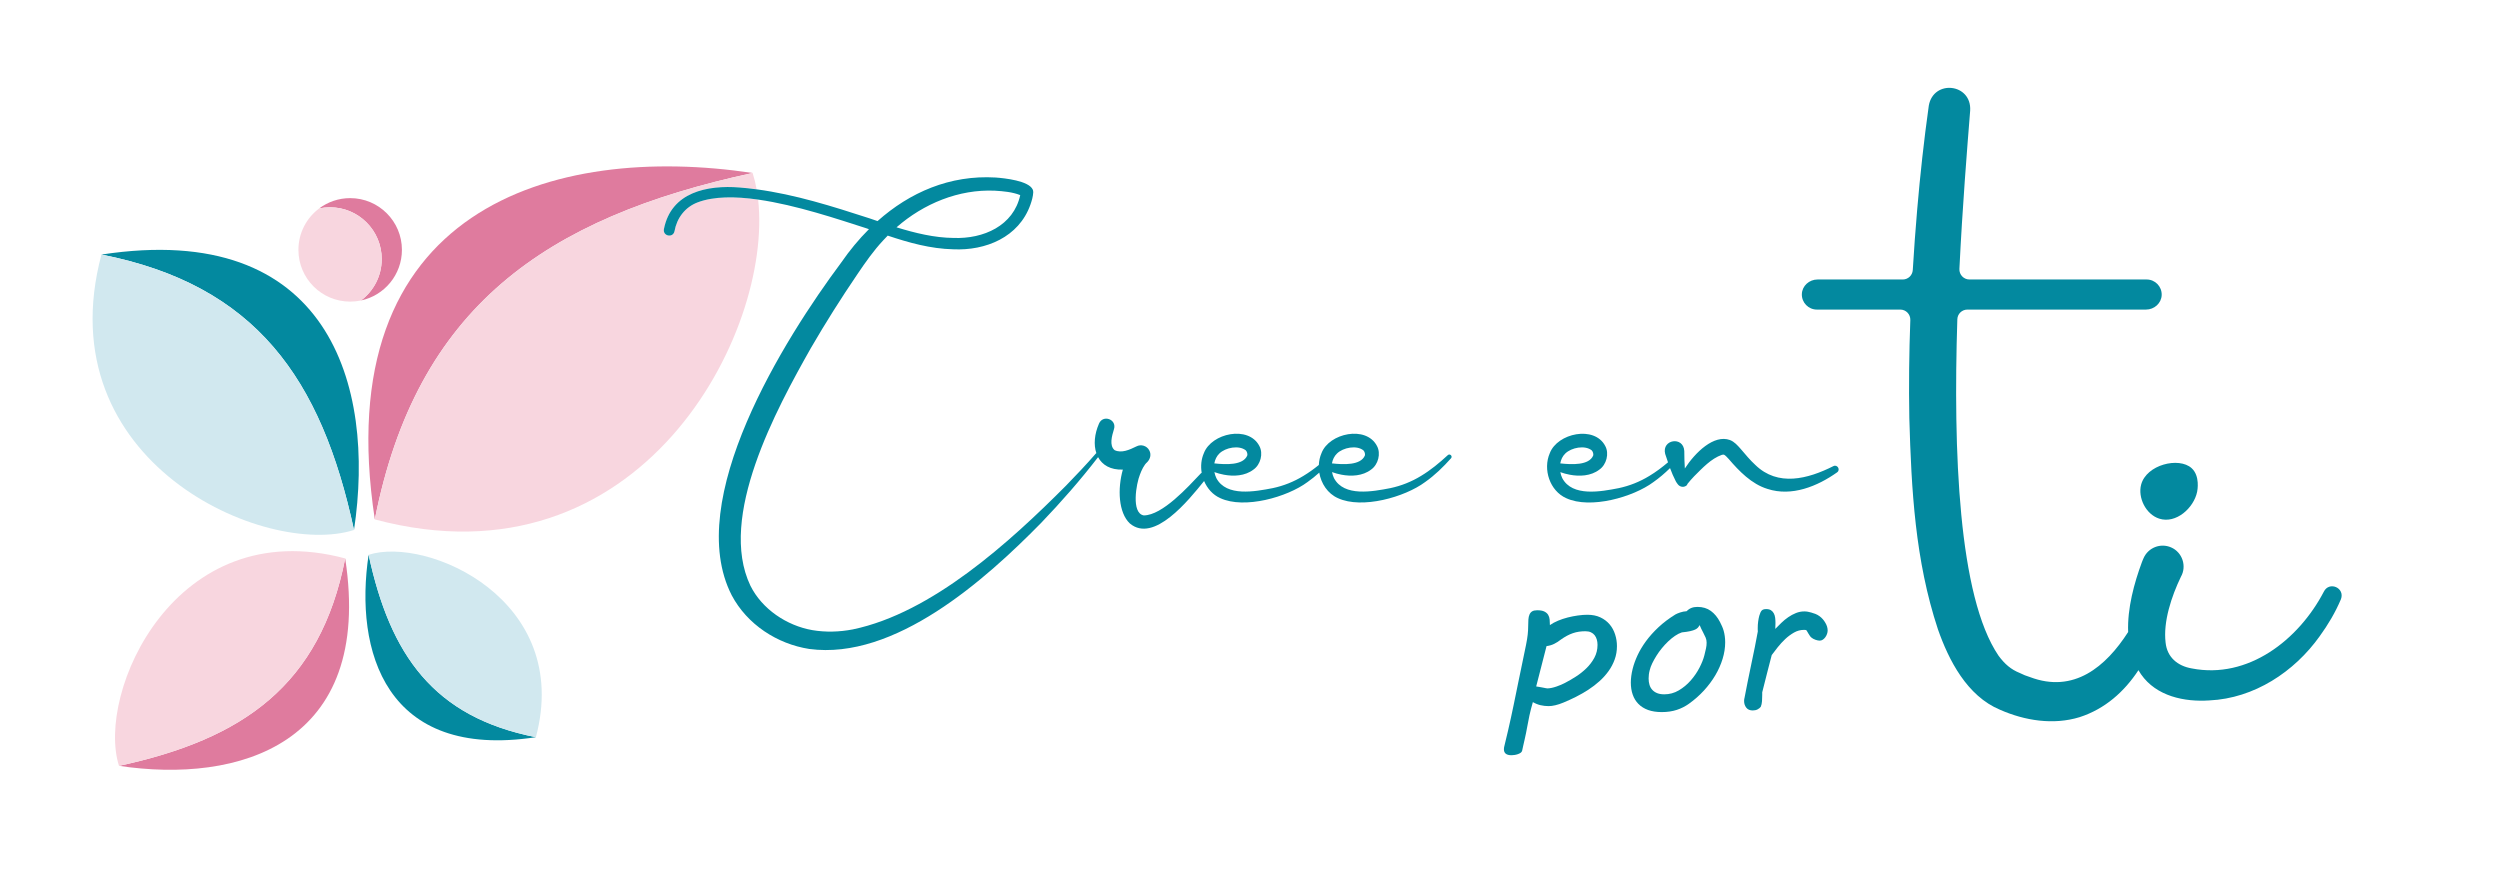 <?xml version="1.0" encoding="utf-8"?>
<!-- Generator: Adobe Illustrator 27.2.0, SVG Export Plug-In . SVG Version: 6.00 Build 0)  -->
<svg version="1.1" id="Layer_1" xmlns="http://www.w3.org/2000/svg" xmlns:xlink="http://www.w3.org/1999/xlink" x="0px" y="0px"
	 viewBox="0 0 1080 377" style="enable-background:new 0 0 1080 377;" xml:space="preserve">
<style type="text/css">
	.st0{fill:#DF7B9E;}
	.st1{fill:#F8D6DF;}
	.st2{fill:#03899F;}
	.st3{fill:#D1E8EF;}
</style>
<g>
	<g>
		<g>
			<path class="st0" d="M325.13,74.73c-89.67,19.35-145.15,58.06-163.21,149.66C141.28,89.56,239.33,61.83,325.13,74.73z"/>
			<path class="st1" d="M161.92,224.39c18.06-91.6,73.54-130.31,163.21-149.66c0.71,2.22,1.29,4.57,1.73,7.05
				c-2.42-0.33-4.85-0.59-7.31-0.79c-13.99-1.13-29.62,1.99-32.73,17.98c-0.56,3.06,3.93,3.94,4.57,0.91
				c1.02-5.73,4.57-10.42,10.06-12.49c6.98-2.63,16.22-2.59,26.06-1.18C334,143.7,276.88,255.09,161.92,224.39z"/>
		</g>
		<g>
			<path class="st2" d="M152.93,228.95c-14.11-65.37-42.33-105.81-109.1-118.98C142.12,94.92,162.33,166.4,152.93,228.95z"/>
			<path class="st3" d="M43.83,109.97c66.78,13.17,94.99,53.61,109.1,118.98C114.84,241.17,19.84,199.79,43.83,109.97z"/>
		</g>
		<g>
			<path class="st0" d="M51.41,330.85c53.69-11.59,86.91-34.76,97.72-89.61C161.49,321.97,102.78,338.57,51.41,330.85z"/>
			<path class="st1" d="M149.13,241.24c-10.81,54.84-44.03,78.02-97.72,89.61C41.37,299.56,75.36,221.54,149.13,241.24z"/>
		</g>
		<g>
			<path class="st2" d="M159.24,239.67c9.34,43.29,28.03,70.08,72.26,78.8C166.4,328.43,153.01,281.09,159.24,239.67z"/>
			<path class="st3" d="M231.5,318.47c-44.23-8.72-62.92-35.51-72.26-78.8C184.47,231.57,247.38,258.98,231.5,318.47z"/>
		</g>
		<path class="st0" d="M173.63,107.94c0,10.75-7.59,19.73-17.69,21.87c5.45-4.07,8.97-10.57,8.97-17.9
			c0-12.35-10.01-22.36-22.36-22.36c-1.6,0-3.15,0.17-4.65,0.48c3.73-2.79,8.36-4.44,13.38-4.44
			C163.62,85.59,173.63,95.6,173.63,107.94z"/>
		<path class="st1" d="M164.91,111.91c0,7.33-3.52,13.83-8.97,17.9l-0.01,0.01c-1.5,0.31-3.05,0.48-4.65,0.48
			c-12.35,0-22.36-10.01-22.36-22.36c0-7.32,3.52-13.82,8.97-17.9c0,0,0,0,0.01-0.01c1.5-0.31,3.05-0.48,4.65-0.48
			C154.9,89.55,164.91,99.56,164.91,111.91z"/>
	</g>
	<g>
		<path class="st2" d="M625.46,196.61c-3.64,3.36-7.42,6.49-11.57,8.98c-4.13,2.53-8.58,4.29-13.25,5.28
			c-7.59,1.47-20.02,3.86-24.36-4.32c-0.39-0.81-0.67-1.69-0.84-2.6c1.32,0.47,2.68,0.86,4.09,1.12c4.11,0.79,9.14,0.61,12.8-2.22
			c3.02-2.1,4.34-6.93,2.5-10.23c-4.66-8.92-20.63-5.54-23.94,3.13c-0.7,1.62-1.07,3.36-1.15,5.12c-2.13,1.72-4.34,3.32-6.67,4.72
			c-4.13,2.53-8.57,4.29-13.24,5.28c-7.6,1.47-20.03,3.86-24.36-4.32c-0.39-0.81-0.67-1.69-0.85-2.6c1.32,0.47,2.68,0.86,4.1,1.12
			c4.11,0.79,9.13,0.61,12.79-2.22c3.03-2.1,4.34-6.93,2.51-10.23c-4.67-8.92-20.63-5.54-23.94,3.13c-1.16,2.65-1.43,5.63-0.95,8.47
			c-0.14,0.08-0.27,0.18-0.39,0.31c-5.48,5.78-16.55,18.08-24.62,18.13c-5.55-0.96-3.22-13.85-1.66-17.65
			c0.67-1.83,1.81-4.27,3.13-5.35c1.31-1.33,1.87-3.32,0.91-5.09c-1.06-2.02-3.56-2.78-5.57-1.72c-2.95,1.45-6.44,3.05-9.42,1.61
			c-2.37-2-1.16-6.14-0.29-9c1.42-4.27-4.72-6.57-6.46-2.43c-1.95,4.45-2.36,9.07-1.13,12.73c-0.07,0.04-0.14,0.09-0.2,0.15
			c-4.15,4.77-8.52,9.38-12.94,13.92c-24.2,24.3-57.91,54.97-92.03,62.06c-5.89,1.14-11.85,1.29-17.53,0.32
			c-11.07-1.94-21.72-9.07-26.75-19.2c-14.18-29.68,11.2-76.25,26.14-102.68c6.3-10.86,13.04-21.52,20.12-31.94
			c3.51-5.19,6.96-10.13,11.2-14.65c0.6-0.67,1.23-1.31,1.86-1.96c9.17,3.07,18.5,5.68,28.3,5.91c14.01,0.66,28.35-5.2,33.34-19.26
			c0.61-1.73,1.13-3.5,1.23-5.35c0.01-0.11-0.05-0.89-0.22-1.19c-1.69-3.82-12.16-4.93-16.03-5.21
			c-19.76-1.17-37.1,6.43-51.02,18.82c-1.17-0.4-2.32-0.8-3.47-1.19c-16.02-5.18-32.01-10.28-48.77-12.53
			c-2.42-0.33-4.85-0.59-7.31-0.79c-13.99-1.13-29.62,1.99-32.73,17.98c-0.56,3.06,3.93,3.94,4.57,0.91
			c1.02-5.73,4.57-10.42,10.06-12.49c6.98-2.63,16.22-2.59,26.06-1.18c16.55,2.35,34.77,8.57,46.69,12.37
			c0.4,0.14,0.8,0.28,1.19,0.41c-4.38,4.37-8.38,9.22-11.96,14.41c-24.66,33.07-68.41,102.68-47.3,143.79
			c6.67,12.56,19.58,20.98,33.48,23.15c36.93,4.95,75.94-29.77,100.1-54.39c8.71-9.08,16.99-18.51,24.67-28.47
			c1.8,3.38,5.34,5.56,10.7,5.38c-2.34,8.24-1.93,18.62,3.04,23.28c10.35,8.64,25.32-9.99,32.06-18.35c1.35,3.21,3.74,5.96,7,7.4
			c10.42,4.83,28.92-0.46,37.64-6.93c1.8-1.26,3.49-2.64,5.11-4.1c0.78,4.71,3.63,9.06,8.06,11.03c10.42,4.83,28.92-0.46,37.64-6.93
			c4.22-2.96,7.89-6.55,11.22-10.29C627.67,197.06,626.32,195.79,625.46,196.61z M429.82,82.38c3.72,0.23,7.51,0.56,10.92,1.91
			c-2.88,13.25-15.89,18.99-28.83,18.5c-8.19-0.08-16.53-2.09-24.61-4.59C398.99,87.98,414.18,81.67,429.82,82.38z M526.78,195.9
			c2.66-2.57,8.43-3.7,11.4-1.35c0.53,0.53,0.83,1.6,0.64,2.23c-1.8,4.28-9.19,3.97-14.23,3.4
			C524.88,198.57,525.59,197.05,526.78,195.9z M577.6,195.9c2.66-2.57,8.43-3.7,11.39-1.35c0.53,0.53,0.84,1.6,0.64,2.23
			c-1.79,4.28-9.19,3.97-14.23,3.4C575.69,198.57,576.4,197.05,577.6,195.9z"/>
		<path class="st2" d="M792.06,201.35c-11.11,5.6-24.03,8.99-33.77-0.51c-2.23-2.04-4.17-4.4-6.42-7.03
			c-1.23-1.37-2.61-2.99-4.54-3.72c-6.94-2.53-15.03,5.41-19.48,12.29c-0.19-2.52-0.21-5.09-0.24-7.57
			c-0.37-6.48-9.83-5.03-8.26,1.26c0.41,1.23,0.81,2.44,1.23,3.65c-2.57,2.17-5.23,4.18-8.07,5.88c-4.13,2.53-8.58,4.29-13.25,5.28
			c-7.6,1.48-20.02,3.86-24.36-4.32c-0.39-0.81-0.67-1.69-0.84-2.59c1.32,0.47,2.68,0.85,4.09,1.11c4.11,0.79,9.13,0.62,12.79-2.22
			c3.03-2.1,4.34-6.93,2.51-10.22c-4.67-8.93-20.63-5.54-23.94,3.13c-3.05,7.01,0.01,16.29,7.1,19.44
			c10.42,4.83,28.92-0.46,37.64-6.93c2.6-1.82,4.98-3.88,7.21-6.06c0.71,1.91,1.5,3.8,2.46,5.65c0.21,0.39,0.56,0.95,0.92,1.37
			c0.75,0.97,2.17,1.43,3.38,0.73c0.37-0.17,0.67-0.5,0.77-0.93c0.78-1,1.96-2.32,2.92-3.33c3.51-3.48,7.28-7.6,11.96-9.23
			c0.45-0.11,0.76-0.09,0.89-0.06c0.59,0.25,1.47,1.25,2.08,1.9c4.38,5.11,9.83,10.81,16.75,12.9c10.45,3.41,21.56-1.15,30.03-7.16
			C795.21,202.94,793.74,200.53,792.06,201.35z M676.22,195.9c2.66-2.57,8.43-3.7,11.4-1.35c0.53,0.53,0.83,1.61,0.64,2.24
			c-1.79,4.28-9.19,3.96-14.23,3.39C674.32,198.57,675.02,197.06,676.22,195.9z"/>
		<path class="st2" d="M695.35,269.72c-1.06-1.25-2.39-2.26-3.98-3.01c-1.59-0.75-3.45-1.13-5.57-1.13c-1.3,0-2.68,0.1-4.16,0.31
			c-1.47,0.21-2.93,0.49-4.38,0.86c-1.45,0.37-2.84,0.83-4.18,1.39c-1.34,0.56-2.51,1.19-3.52,1.9c0-0.83-0.04-1.62-0.11-2.39
			c-0.07-0.77-0.29-1.44-0.64-2.03s-0.9-1.07-1.64-1.44c-0.74-0.37-1.77-0.55-3.1-0.55c-0.92,0-1.63,0.15-2.15,0.46
			c-0.52,0.31-0.91,0.77-1.17,1.37c-0.27,0.6-0.43,1.34-0.49,2.21c-0.06,0.87-0.09,1.87-0.09,2.99c0,1.06-0.07,2.22-0.2,3.47
			s-0.38,2.75-0.73,4.49l-2.12,10.26c-0.44,2.12-0.85,4.08-1.22,5.88c-0.37,1.8-0.72,3.53-1.06,5.2s-0.68,3.32-1.02,4.95
			c-0.34,1.64-0.7,3.33-1.08,5.09c-0.38,1.75-0.8,3.63-1.26,5.62c-0.46,1.99-0.98,4.18-1.57,6.57c-0.15,0.53-0.22,1.03-0.22,1.5
			c0,1.71,1.09,2.57,3.27,2.57c0.38,0,0.82-0.04,1.3-0.11c0.49-0.07,0.97-0.19,1.44-0.35c0.47-0.16,0.88-0.36,1.22-0.6
			c0.34-0.24,0.55-0.53,0.64-0.88c0.12-0.59,0.27-1.3,0.46-2.12c0.19-0.83,0.39-1.7,0.6-2.63c0.21-0.93,0.41-1.88,0.62-2.85
			c0.21-0.97,0.38-1.9,0.53-2.79c0.24-1.42,0.55-3.04,0.95-4.87s0.89-3.74,1.48-5.75c1.06,0.62,2.16,1.06,3.3,1.33
			c1.13,0.27,2.31,0.4,3.52,0.4c0.86,0,1.82-0.12,2.9-0.38c1.08-0.25,2.22-0.63,3.43-1.13c1.8-0.74,3.62-1.57,5.46-2.5
			s3.63-1.95,5.35-3.07c1.73-1.12,3.33-2.35,4.82-3.69s2.79-2.79,3.92-4.36c1.12-1.56,2-3.24,2.65-5.04
			c0.65-1.8,0.97-3.71,0.97-5.75c0-1.74-0.27-3.43-0.8-5.06C697.2,272.42,696.41,270.97,695.35,269.72z M688.76,284.16
			c-0.91,1.68-2.07,3.2-3.47,4.56c-1.4,1.36-2.92,2.56-4.56,3.6c-1.64,1.05-3.18,1.94-4.62,2.68c-0.5,0.27-1.08,0.54-1.72,0.82
			c-0.65,0.28-1.32,0.54-2.01,0.77c-0.69,0.24-1.39,0.43-2.08,0.58c-0.69,0.15-1.32,0.22-1.88,0.22c-0.12,0-0.35-0.04-0.69-0.11
			c-0.34-0.07-0.75-0.16-1.22-0.24c-0.47-0.09-0.96-0.18-1.46-0.27c-0.5-0.09-0.97-0.16-1.42-0.22l4.47-17.43
			c1.21-0.15,2.33-0.48,3.36-1c1.03-0.52,1.96-1.11,2.79-1.79c0.91-0.65,1.8-1.2,2.65-1.66c0.85-0.46,1.71-0.83,2.57-1.13
			c0.85-0.29,1.72-0.51,2.61-0.64c0.88-0.13,1.83-0.2,2.83-0.2c0.91,0,1.7,0.15,2.37,0.46c0.66,0.31,1.2,0.73,1.61,1.26
			c0.41,0.53,0.72,1.15,0.93,1.86c0.21,0.71,0.31,1.48,0.31,2.3C690.13,280.62,689.67,282.48,688.76,284.16z"/>
		<path class="st2" d="M744.64,272.55c-0.19-0.69-0.43-1.35-0.71-1.97c-0.28-0.62-0.58-1.25-0.91-1.9c-1.03-2-2.34-3.59-3.92-4.75
			c-1.58-1.16-3.52-1.75-5.82-1.75c-1.95,0-3.49,0.62-4.64,1.86c-0.97,0.06-1.92,0.24-2.83,0.55s-1.59,0.6-2.04,0.86
			c-2.77,1.71-5.21,3.55-7.32,5.53c-2.11,1.98-3.91,4-5.42,6.06c-1.5,2.06-2.72,4.11-3.65,6.13c-0.93,2.02-1.61,3.93-2.06,5.73
			c-0.53,2.12-0.8,4.11-0.8,5.97c0,1.92,0.27,3.66,0.82,5.22c0.54,1.56,1.37,2.9,2.48,4.03c1.11,1.12,2.49,1.98,4.16,2.59
			c1.67,0.6,3.63,0.91,5.91,0.91c2.39,0,4.55-0.32,6.48-0.95c1.93-0.63,3.69-1.53,5.29-2.68c2.36-1.68,4.5-3.58,6.44-5.68
			c1.93-2.11,3.57-4.31,4.93-6.61c1.36-2.3,2.4-4.66,3.14-7.08c0.74-2.42,1.11-4.79,1.11-7.12c0-1-0.06-1.9-0.18-2.7
			C744.99,273.99,744.83,273.24,744.64,272.55z M736.99,280.13c-0.19,0.91-0.42,1.89-0.69,2.92c-0.41,1.65-1.13,3.46-2.14,5.42
			c-1.02,1.96-2.28,3.8-3.78,5.51s-3.22,3.13-5.15,4.27c-1.93,1.14-4.02,1.7-6.26,1.7c-1.21,0-2.23-0.17-3.07-0.51
			c-0.84-0.34-1.54-0.81-2.1-1.42s-0.97-1.33-1.22-2.17c-0.25-0.84-0.38-1.75-0.38-2.72c0-0.56,0.04-1.14,0.11-1.75
			c0.07-0.6,0.2-1.25,0.38-1.92c0.21-0.88,0.57-1.86,1.08-2.92c0.52-1.06,1.12-2.14,1.81-3.25c0.69-1.11,1.47-2.19,2.34-3.25
			c0.87-1.06,1.78-2.05,2.74-2.96s1.94-1.71,2.94-2.39c1-0.68,1.99-1.18,2.96-1.5c1.47-0.15,2.67-0.32,3.58-0.53
			c0.91-0.21,1.64-0.43,2.17-0.69c0.53-0.25,0.93-0.53,1.19-0.84s0.52-0.67,0.75-1.08c0.21,0.53,0.44,1.07,0.71,1.61
			c0.26,0.55,0.53,1.07,0.8,1.57c0.44,0.83,0.8,1.57,1.08,2.23c0.28,0.66,0.42,1.38,0.42,2.15
			C737.28,278.38,737.18,279.22,736.99,280.13z"/>
		<path class="st2" d="M786.11,266.25c-0.59-0.44-1.2-0.79-1.84-1.04c-0.63-0.25-1.25-0.45-1.83-0.6c-0.5-0.15-1-0.27-1.48-0.35
			c-0.49-0.09-0.98-0.13-1.48-0.13c-1.27,0-2.48,0.24-3.65,0.71c-1.17,0.47-2.27,1.07-3.32,1.79s-2.03,1.53-2.96,2.43
			s-1.81,1.78-2.63,2.63c0-0.29,0.01-0.69,0.04-1.19c0.03-0.5,0.04-0.96,0.04-1.37c0-0.77-0.04-1.51-0.13-2.23
			c-0.09-0.72-0.28-1.36-0.58-1.92c-0.29-0.56-0.7-1.01-1.22-1.35s-1.2-0.51-2.06-0.51c-0.88,0-1.53,0.2-1.92,0.6
			c-0.4,0.4-0.76,1.16-1.08,2.28c-0.21,0.77-0.37,1.61-0.49,2.52c-0.12,0.91-0.18,1.83-0.18,2.74c0,0.27,0,0.51,0,0.73
			c0,0.22,0.01,0.48,0.04,0.77c-0.35,2.03-0.78,4.28-1.28,6.72c-0.5,2.45-1.02,4.94-1.55,7.48c-0.53,2.54-1.05,5.04-1.55,7.52
			c-0.5,2.48-0.94,4.75-1.33,6.81c-0.15,0.53-0.22,1.05-0.22,1.55c0,1.09,0.31,2.04,0.93,2.85c0.62,0.81,1.55,1.22,2.79,1.22
			c0.8,0,1.5-0.15,2.1-0.46c0.6-0.31,1.07-0.69,1.39-1.13c0.29-0.71,0.47-1.52,0.53-2.43c0.06-0.91,0.09-1.81,0.09-2.7v-1.11
			c0.71-2.95,1.42-5.77,2.14-8.47c0.72-2.7,1.38-5.24,1.97-7.63c0.74-1,1.6-2.13,2.59-3.38c0.99-1.25,2.07-2.43,3.25-3.54
			c1.18-1.11,2.45-2.04,3.8-2.81c1.36-0.77,2.79-1.15,4.29-1.15c0.15,0,0.31,0.01,0.49,0.02c0.18,0.02,0.34,0.04,0.49,0.07
			c0.09,0.09,0.21,0.27,0.38,0.55c0.16,0.28,0.34,0.58,0.53,0.91c0.19,0.32,0.4,0.65,0.62,0.97c0.22,0.33,0.43,0.58,0.64,0.75
			c0.47,0.41,1.07,0.75,1.79,1c0.72,0.25,1.33,0.38,1.84,0.38c0.5,0,0.96-0.14,1.37-0.42s0.77-0.63,1.08-1.06
			c0.31-0.43,0.55-0.9,0.73-1.42s0.27-1,0.27-1.44c0-1.15-0.33-2.28-1-3.38C787.9,267.9,787.08,266.98,786.11,266.25z"/>
		<path class="st2" d="M1003.88,255.63c-10.85,20.77-32.68,37.91-57.09,33.12c-6.14-1.08-10.6-4.86-11.25-11.14
			c-1.1-9.04,2.55-19.99,6.6-28.42c2.65-4.61,0.64-10.64-4.26-12.73c-4.57-1.98-9.88,0.12-11.87,4.69c-0.23,0.58-0.54,1.18-0.7,1.68
			c-3.33,9.02-6.34,19.9-5.95,30.2c-9.63,15-23.46,26.66-42.43,19.46l-2.2-0.77c0,0-2.19-0.99-2.19-0.99
			c-3.86-1.55-6.51-3.88-9.18-7.48c-17.35-25.59-19.6-88.33-17.79-145.32c0.07-2.34,2-4.19,4.34-4.19h77.17
			c3.56,0,6.66-2.74,6.77-6.3c0.11-3.68-2.84-6.7-6.5-6.7H850.8c-2.48,0-4.46-2.08-4.34-4.56c1.35-27.41,3.35-52,4.65-68.37
			c0.74-11.77-15.85-13.63-17.87-2.17c-2.1,14.94-3.72,29.83-5.01,44.84c-0.75,8.72-1.39,17.45-1.91,26.18
			c-0.14,2.29-2.03,4.08-4.33,4.08h-36.82c-3.56,0-6.66,2.74-6.77,6.3c-0.11,3.68,2.84,6.7,6.5,6.7h36.03
			c2.46,0,4.42,2.05,4.33,4.51c-0.52,14.12-0.69,28.25-0.43,42.42c0.89,30.8,2.47,61.31,12.36,91.2
			c4.63,13.24,12.53,28.81,26.86,34.76c10.65,4.68,22.95,6.68,34.35,3.18c10.99-3.56,19.31-11.02,25.41-20.29
			c0.34,0.59,0.7,1.17,1.09,1.74c6.64,9.57,18.83,12.05,29.57,11.32c19.29-0.89,36.67-12.32,47.65-27.75
			c3.63-5.01,6.75-10.26,9.17-15.98C1013.13,253.92,1006.18,250.94,1003.88,255.63z"/>
		<path class="st2" d="M924.96,209.4c-1.45,5.53,1.98,12.78,7.84,14.66c7.24,2.32,14.91-4.6,16.36-11.59
			c0.12-0.55,1.34-6.86-2.39-10.23C941.29,197.28,927.23,200.72,924.96,209.4z"/>
	</g>
</g>
</svg>
